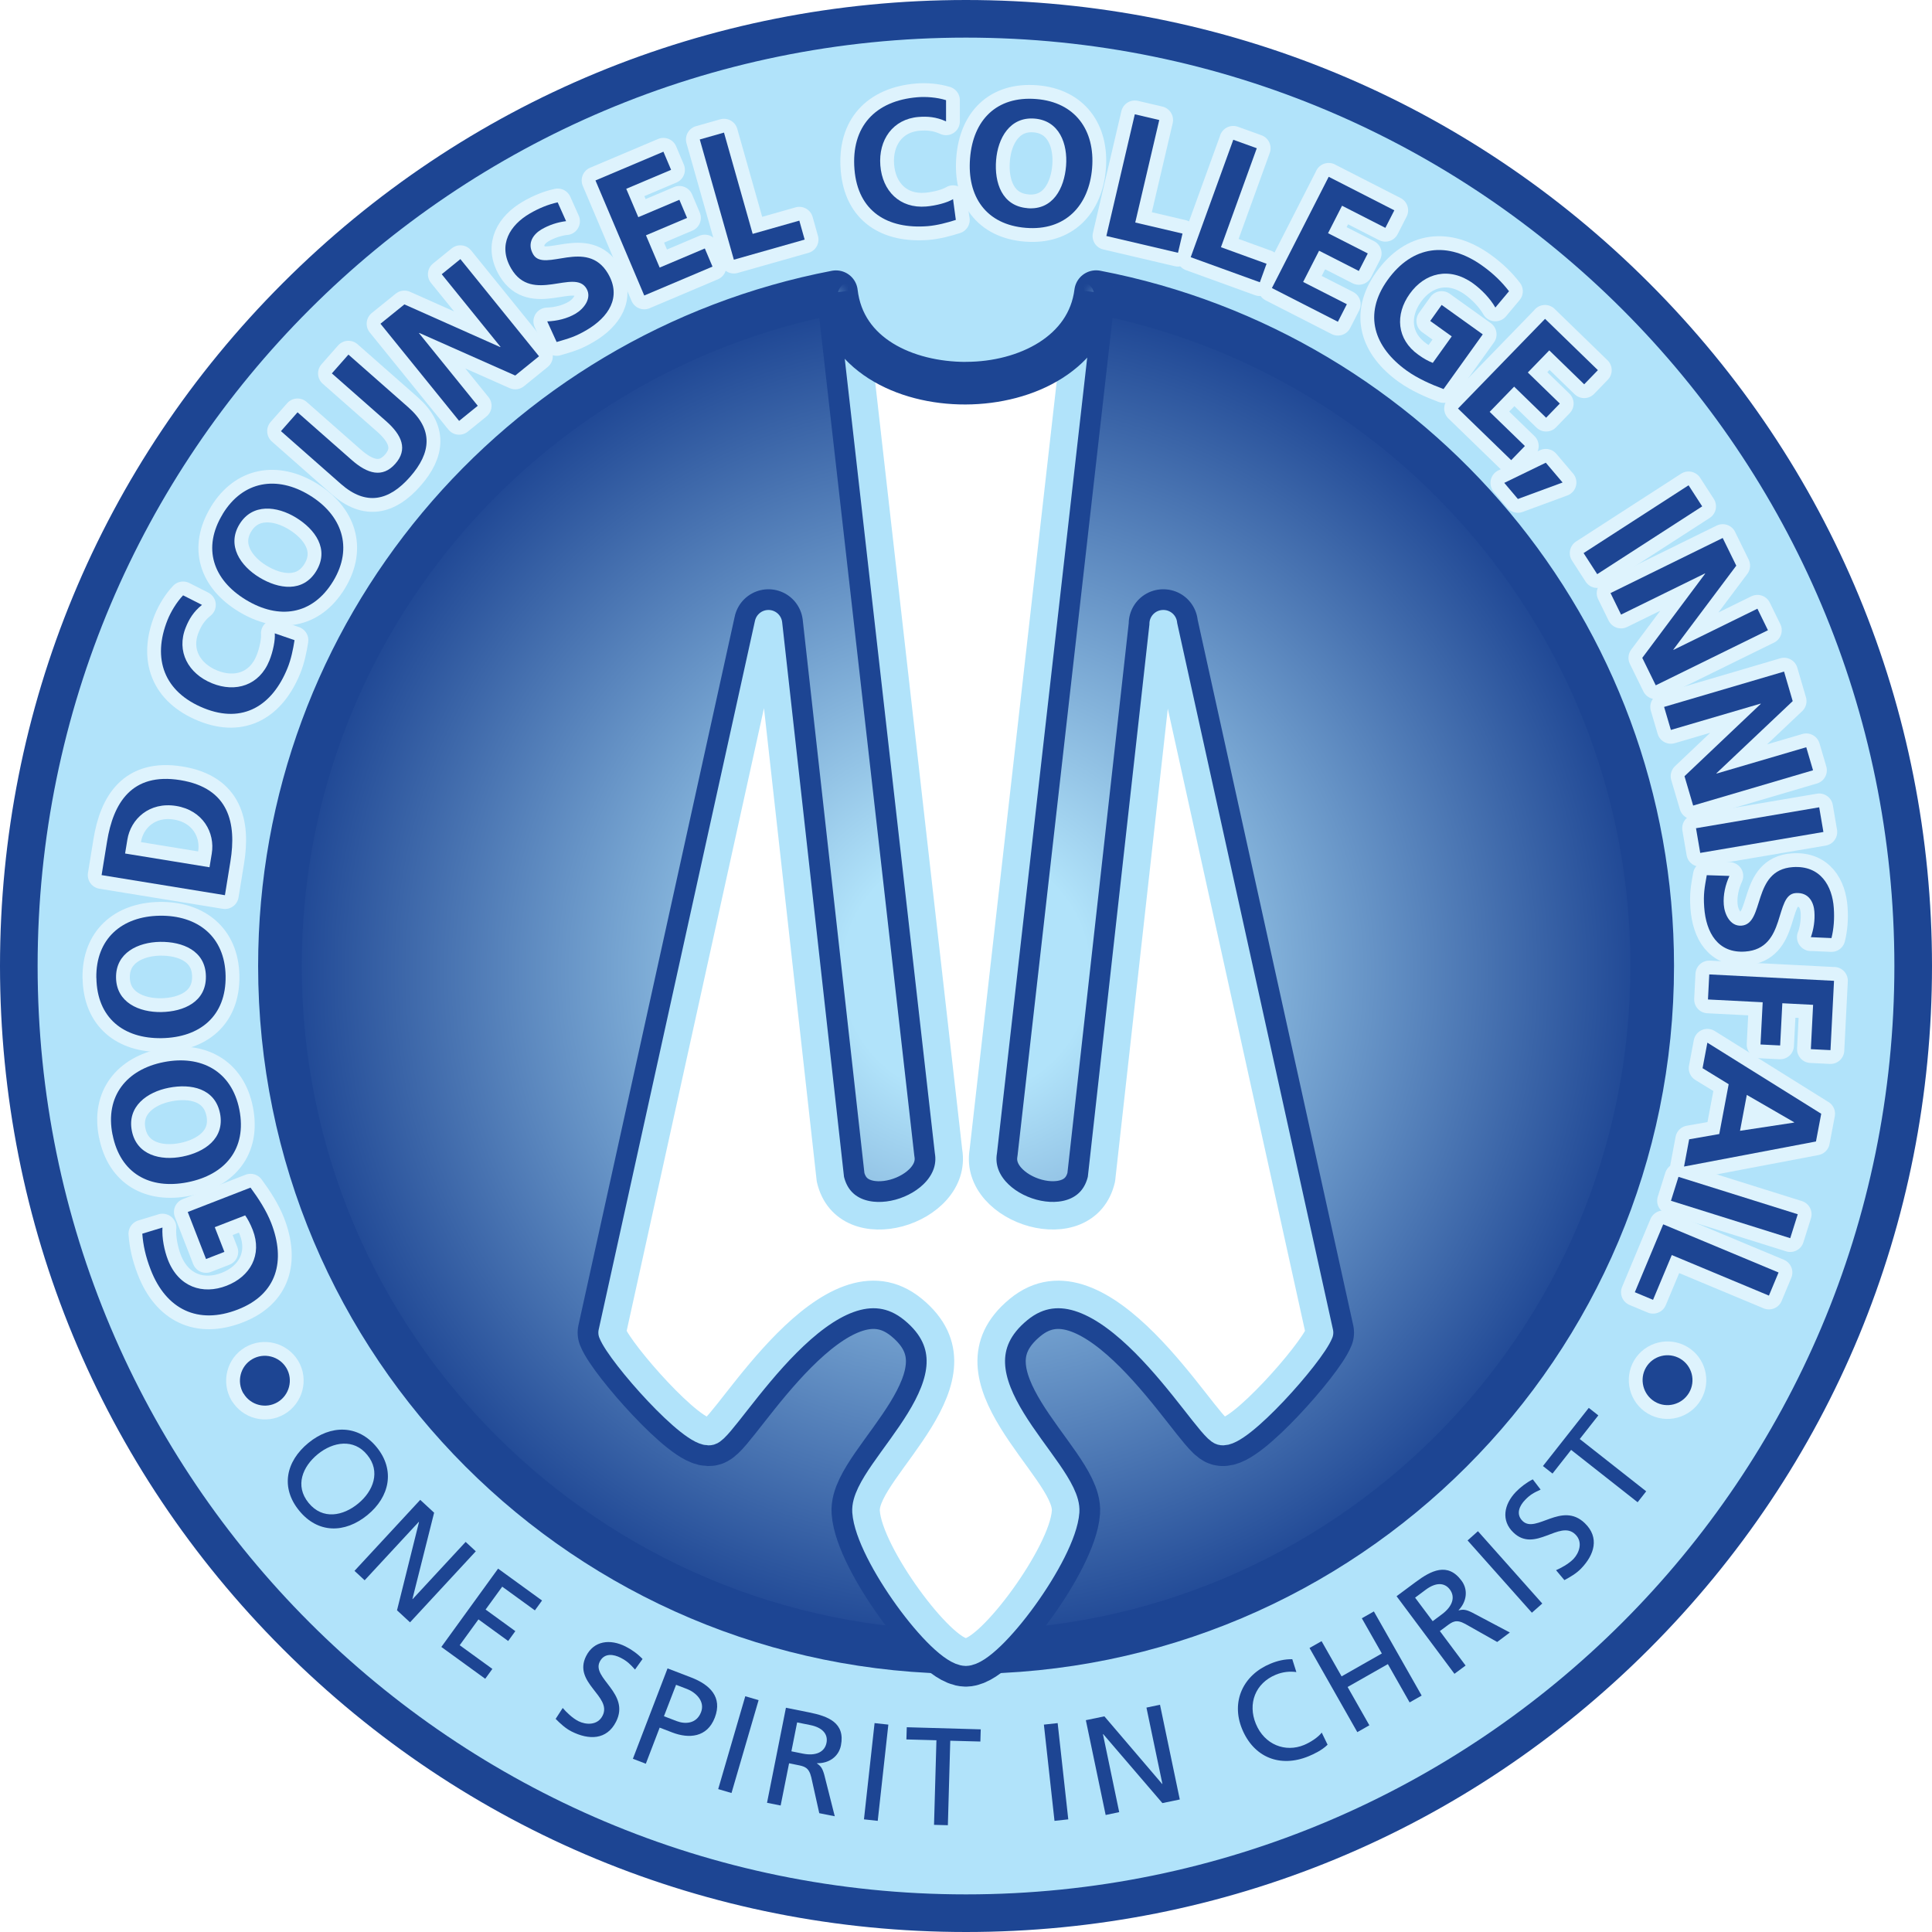 <svg fill="none" height="140" viewBox="0 0 140 140" width="140" xmlns="http://www.w3.org/2000/svg" xmlns:xlink="http://www.w3.org/1999/xlink"><filter id="a" color-interpolation-filters="sRGB" filterUnits="userSpaceOnUse" height="125.992" width="78.938" x="30.52" y="7.568"><feFlood flood-opacity="0" result="BackgroundImageFix"/><feColorMatrix in="SourceAlpha" result="hardAlpha" type="matrix" values="0 0 0 0 0 0 0 0 0 0 0 0 0 0 0 0 0 0 127 0"/><feOffset/><feGaussianBlur stdDeviation="5.67"/><feColorMatrix type="matrix" values="0 0 0 0 0.11 0 0 0 0 0.263 0 0 0 0 0.482 0 0 0 1 0"/><feBlend in2="BackgroundImageFix" mode="normal" result="effect1_dropShadow_1001_5960"/><feBlend in="SourceGraphic" in2="effect1_dropShadow_1001_5960" mode="normal" result="shape"/></filter><filter id="b" color-interpolation-filters="sRGB" filterUnits="userSpaceOnUse" height="111.632" width="64.578" x="37.7" y="14.748"><feFlood flood-opacity="0" result="BackgroundImageFix"/><feColorMatrix in="SourceAlpha" result="hardAlpha" type="matrix" values="0 0 0 0 0 0 0 0 0 0 0 0 0 0 0 0 0 0 127 0"/><feOffset/><feGaussianBlur stdDeviation="2.83"/><feColorMatrix type="matrix" values="0 0 0 0 0.137 0 0 0 0 0.122 0 0 0 0 0.125 0 0 0 0.75 0"/><feBlend in2="BackgroundImageFix" mode="normal" result="effect1_dropShadow_1001_5960"/><feBlend in="SourceGraphic" in2="effect1_dropShadow_1001_5960" mode="normal" result="shape"/></filter><radialGradient id="c" cx="70" cy="70.447" gradientUnits="userSpaceOnUse" r="49.497"><stop offset=".18" stop-color="#b1e3fa"/><stop offset="1" stop-color="#1d4593"/></radialGradient><clipPath id="d"><path d="m0 0h140v140h-140z"/></clipPath><mask id="e" height="112" maskUnits="userSpaceOnUse" width="100" x="20" y="21"><path d="m60.577 21.179c-22.952 4.406-40.292 24.587-40.292 48.821s11.517 49.491 33.585 54.568c3.599.829 12.286 8.31 16.135 8.31 3.85 0 12.526-5.802 16.223-6.674 21.91-5.191 33.498-32.707 33.498-56.204s-17.346-44.42-40.298-48.826c-1.014 8.785-17.924 8.899-18.846 0z" fill="#fff"/></mask><g clip-path="url(#d)"><path d="m80.997 137.746c37.417-6.073 62.826-41.33 56.753-78.747-6.074-37.417-41.33-62.826-78.748-56.753s-62.826 41.33-56.753 78.747c6.074 37.417 41.33 62.826 78.747 56.752z" fill="#b1e3fa"/><g fill="#1d4593"><path d="m70 2.726c37.157 0 67.274 30.122 67.274 67.274 0 37.151-30.123 67.274-67.274 67.274-37.151 0-67.274-30.117-67.274-67.274 0-37.157 30.122-67.274 67.274-67.274zm0-2.726c-18.698 0-36.273 7.28-49.497 20.503-13.223 13.223-20.503 30.799-20.503 49.497s7.28 36.279 20.503 49.497c13.223 13.218 30.799 20.503 49.497 20.503s36.279-7.28 49.497-20.503c13.218-13.224 20.503-30.799 20.503-49.497s-7.28-36.279-20.503-49.497c-13.218-13.223-30.799-20.503-49.497-20.503z"/><path d="m17.64 100.978c-.507-.856-.229-1.974.627-2.481s1.974-.224 2.487.633c.507.856.213 1.968-.638 2.476-.856.507-1.963.223-2.47-.633z" stroke="#def3fd" stroke-linejoin="round" stroke-width="2"/><path d="m11.773 88.949c-.049.769.136 1.674.398 2.35.769 1.968 2.519 2.541 4.248 1.87 1.718-.665 2.596-2.236 1.898-4.035-.18-.458-.365-.802-.551-1.063l-2.203.856.698 1.789-1.331.518-1.325-3.408 4.548-1.767c.589.801 1.145 1.658 1.5 2.563 1.063 2.732.436 5.164-2.421 6.271-2.89 1.123-5.197-.011-6.309-2.879-.382-.982-.551-1.805-.611-2.617l1.467-.447z" stroke="#def3fd" stroke-linejoin="round" stroke-width="2"/><path d="m8.152 82.215c-.551-2.787 1.025-4.722 3.714-5.251 2.688-.529 4.924.632 5.48 3.446.562 2.852-1.042 4.728-3.763 5.262-2.727.534-4.87-.627-5.426-3.452zm7.792-1.532c-.36-1.821-2.105-2.176-3.713-1.859-1.565.305-3.026 1.347-2.677 3.119.349 1.772 2.094 2.181 3.659 1.87 1.603-.316 3.086-1.309 2.732-3.13z" stroke="#def3fd" stroke-linejoin="round" stroke-width="2"/><path d="m6.98 70.867c-.044-2.841 1.849-4.466 4.586-4.51 2.737-.044 4.733 1.494 4.782 4.362.049 2.906-1.859 4.466-4.635 4.51-2.776.044-4.684-1.483-4.728-4.362zm7.94-.125c-.027-1.854-1.69-2.514-3.321-2.492-1.598.027-3.217.791-3.19 2.596.027 1.805 1.674 2.514 3.272 2.492 1.636-.027 3.272-.742 3.239-2.596z" stroke="#def3fd" stroke-linejoin="round" stroke-width="2"/><path d="m7.362 63.413.398-2.448c.447-2.743 1.761-5.011 5.311-4.433 3.544.578 4.073 3.146 3.626 5.889l-.398 2.448zm7.82-.567.164-.998c.245-1.5-.633-3.125-2.579-3.446-1.947-.316-3.299.949-3.539 2.448l-.164.998 6.124.998z" stroke="#def3fd" stroke-linejoin="round" stroke-width="2"/><path d="m21.343 46.389c-.104.671-.251 1.385-.507 2.018-1.096 2.721-3.223 4.057-6.058 2.912-2.874-1.161-3.779-3.566-2.628-6.418.224-.551.627-1.243 1.118-1.761l1.369.693c-.616.491-.938 1.036-1.178 1.636-.698 1.734.185 3.348 1.909 4.046 1.707.693 3.425.153 4.15-1.641.267-.66.436-1.5.393-1.98z" stroke="#def3fd" stroke-linejoin="round" stroke-width="2"/><path d="m16.135 37.249c1.478-2.427 3.948-2.792 6.287-1.369 2.339 1.423 3.206 3.79 1.718 6.238-1.51 2.481-3.959 2.787-6.331 1.341-2.372-1.445-3.168-3.752-1.669-6.211zm6.784 4.128c.965-1.587-.087-3.026-1.483-3.877-1.363-.829-3.146-1.047-4.084.491-.938 1.543.076 3.021 1.44 3.85 1.396.851 3.163 1.118 4.128-.464z" stroke="#def3fd" stroke-linejoin="round" stroke-width="2"/><path d="m20.361 31.24 1.2-1.363 3.921 3.452c1.156 1.02 2.241 1.32 3.163.278.922-1.042.485-2.078-.676-3.097l-3.921-3.452 1.2-1.363 4.341 3.822c1.821 1.603 1.663 3.294.125 5.039-1.532 1.745-3.19 2.116-5.011.513l-4.34-3.823z" stroke="#def3fd" stroke-linejoin="round" stroke-width="2"/><path d="m27.57 23.459 1.734-1.401 6.942 3.092.022-.016-4.259-5.262 1.352-1.096 5.698 7.04-1.723 1.396-6.952-3.086-.022.016 4.259 5.262-1.352 1.096z" stroke="#def3fd" stroke-linejoin="round" stroke-width="2"/><path d="m41.017 16.026c-.616.076-1.238.278-1.783.6-.534.316-1.091.96-.594 1.81.796 1.352 3.882-1.227 5.42 1.391 1.003 1.712.033 3.157-1.543 4.084-.851.502-1.298.611-2.181.872l-.682-1.494c.709-.027 1.434-.196 2.05-.556.594-.349 1.211-1.118.796-1.821-.873-1.489-3.937 1.14-5.453-1.445-1.025-1.745-.049-3.179 1.331-3.986.671-.393 1.352-.671 2.034-.818l.611 1.369z" stroke="#def3fd" stroke-linejoin="round" stroke-width="2"/><path d="m43.15 13.076 4.924-2.083.556 1.314-3.25 1.374.873 2.056 2.977-1.26.556 1.314-2.977 1.26.993 2.339 3.272-1.385.556 1.314-4.946 2.094z" stroke="#def3fd" stroke-linejoin="round" stroke-width="2"/><path d="m50.718 10.104 1.745-.496 2.078 7.34 3.381-.96.387 1.374-5.131 1.456-2.47-8.714z" stroke="#def3fd" stroke-linejoin="round" stroke-width="2"/><path d="m69.269 15.934c-.649.207-1.347.393-2.034.453-2.923.234-5.071-1.063-5.317-4.117-.251-3.092 1.5-4.973 4.564-5.224.594-.049 1.391 0 2.072.213v1.538c-.725-.333-1.352-.371-1.996-.322-1.859.153-2.912 1.663-2.765 3.517.147 1.838 1.396 3.13 3.321 2.972.709-.06 1.538-.278 1.947-.534l.202 1.505z" stroke="#def3fd" stroke-linejoin="round" stroke-width="2"/><path d="m75.088 7.176c2.83.224 4.27 2.268 4.051 4.995-.218 2.727-1.941 4.57-4.799 4.34-2.896-.229-4.27-2.279-4.046-5.044.218-2.765 1.919-4.52 4.793-4.291zm-.633 7.912c1.849.147 2.667-1.44 2.797-3.07.125-1.592-.48-3.277-2.279-3.424-1.8-.147-2.667 1.429-2.792 3.015-.131 1.631.425 3.326 2.274 3.474z" stroke="#def3fd" stroke-linejoin="round" stroke-width="2"/><path d="m82.237 8.283 1.767.414-1.74 7.427 3.425.802-.327 1.391-5.191-1.216 2.061-8.818z" stroke="#def3fd" stroke-linejoin="round" stroke-width="2"/><path d="m89.364 10.126 1.707.616-2.596 7.171 3.304 1.2-.485 1.341-5.011-1.816 3.086-8.512z" stroke="#def3fd" stroke-linejoin="round" stroke-width="2"/><path d="m96.278 12.809 4.76 2.432-.649 1.27-3.14-1.603-1.014 1.99 2.879 1.467-.649 1.27-2.879-1.467-1.156 2.263 3.168 1.614-.649 1.271-4.782-2.443 4.117-8.065z" stroke="#def3fd" stroke-linejoin="round" stroke-width="2"/><path d="m108.356 22.281c-.381-.671-1.03-1.325-1.619-1.75-1.718-1.232-3.501-.752-4.581.758-1.074 1.5-.954 3.294.622 4.417.398.289.747.474 1.047.589l1.374-1.919-1.559-1.118.828-1.161 2.978 2.132-2.841 3.964c-.933-.349-1.865-.763-2.656-1.325-2.383-1.707-3.184-4.084-1.401-6.576 1.805-2.519 4.357-2.83 6.86-1.042.856.611 1.445 1.211 1.941 1.854l-.987 1.178z" stroke="#def3fd" stroke-linejoin="round" stroke-width="2"/><path d="m111.955 23.099 3.834 3.724-.993 1.025-2.53-2.459-1.554 1.603 2.318 2.252-.993 1.025-2.317-2.252-1.773 1.827 2.552 2.476-.992 1.025-3.855-3.741 6.309-6.5z" stroke="#def3fd" stroke-linejoin="round" stroke-width="2"/><path d="m112.015 33.53 1.216 1.434-3.239 1.194-.987-1.167z" stroke="#def3fd" stroke-linejoin="round" stroke-width="2"/><path d="m122.36 35.166.987 1.527-7.607 4.913-.987-1.527z" stroke="#def3fd" stroke-linejoin="round" stroke-width="2"/><path d="m124.835 38.989.982 2.001-4.559 6.08.011.022 6.08-2.983.763 1.56-8.13 3.992-.976-1.99 4.553-6.096-.011-.022-6.08 2.983-.763-1.56 8.13-3.992z" stroke="#def3fd" stroke-linejoin="round" stroke-width="2"/><path d="m129.279 48.663.627 2.143-5.523 5.224v.027l6.505-1.909.491 1.669-8.687 2.557-.627-2.127 5.519-5.235v-.027l-6.506 1.909-.491-1.669 8.687-2.558z" stroke="#def3fd" stroke-linejoin="round" stroke-width="2"/><path d="m131.826 58.5.305 1.789-8.926 1.516-.306-1.789z" stroke="#def3fd" stroke-linejoin="round" stroke-width="2"/><path d="m131.221 67.917c.207-.589.305-1.232.256-1.865-.044-.622-.371-1.407-1.358-1.336-1.565.109-.627 4.024-3.653 4.237-1.98.142-2.841-1.374-2.972-3.195-.071-.982.027-1.434.185-2.339l1.642.054c-.295.643-.464 1.374-.409 2.083.049.687.463 1.581 1.276 1.521 1.723-.12.73-4.03 3.719-4.242 2.017-.142 2.868 1.369 2.977 2.961.054.774 0 1.51-.169 2.181l-1.5-.066z" stroke="#def3fd" stroke-linejoin="round" stroke-width="2"/><path d="m132.9 71.069-.256 5.028-1.423-.071.163-3.212-2.23-.115-.158 3.059-1.423-.071.158-3.059-3.965-.202.093-1.816 9.041.464z" stroke="#def3fd" stroke-linejoin="round" stroke-width="2"/><path d="m131.973 80.704-.381 2.012-9.56 1.816.371-1.974 2.181-.382.682-3.61-1.892-1.161.349-1.849 8.245 5.148zm-1.968.643v-.027l-3.425-1.979-.491 2.601z" stroke="#def3fd" stroke-linejoin="round" stroke-width="2"/><path d="m130.272 87.989-.545 1.734-8.643-2.71.545-1.734z" stroke="#def3fd" stroke-linejoin="round" stroke-width="2"/><path d="m128.881 92.21-.698 1.674-7.039-2.939-1.358 3.245-1.32-.551 2.056-4.919z" stroke="#def3fd" stroke-linejoin="round" stroke-width="2"/><path d="m122.392 100.929c-.507.856-1.619 1.151-2.475.644s-1.145-1.631-.638-2.487c.507-.856 1.625-1.134 2.481-.627.856.507 1.139 1.614.632 2.47z" stroke="#def3fd" stroke-linejoin="round" stroke-width="2"/><path d="m17.64 100.978c-.507-.856-.229-1.974.627-2.481s1.974-.224 2.487.633c.507.856.213 1.968-.638 2.476-.856.507-1.963.223-2.47-.633z"/><path d="m11.773 88.949c-.049.769.136 1.674.398 2.35.769 1.968 2.519 2.541 4.248 1.87 1.718-.665 2.596-2.236 1.898-4.035-.18-.458-.365-.802-.551-1.063l-2.203.856.698 1.789-1.331.518-1.325-3.408 4.548-1.767c.589.801 1.145 1.658 1.5 2.563 1.063 2.732.436 5.164-2.421 6.271-2.89 1.123-5.197-.011-6.309-2.879-.382-.982-.551-1.805-.611-2.617l1.467-.447z"/><path d="m8.152 82.215c-.551-2.787 1.025-4.722 3.714-5.251 2.688-.529 4.924.632 5.48 3.446.562 2.852-1.042 4.728-3.763 5.262-2.727.534-4.87-.627-5.426-3.452zm7.792-1.532c-.36-1.821-2.105-2.176-3.713-1.859-1.565.305-3.026 1.347-2.677 3.119.349 1.772 2.094 2.181 3.659 1.87 1.603-.316 3.086-1.309 2.732-3.13z"/><path d="m6.98 70.867c-.044-2.841 1.849-4.466 4.586-4.51 2.737-.044 4.733 1.494 4.782 4.362.049 2.906-1.859 4.466-4.635 4.51-2.776.044-4.684-1.483-4.728-4.362zm7.94-.125c-.027-1.854-1.69-2.514-3.321-2.492-1.598.027-3.217.791-3.19 2.596.027 1.805 1.674 2.514 3.272 2.492 1.636-.027 3.272-.742 3.239-2.596z"/><path d="m7.362 63.413.398-2.448c.447-2.743 1.761-5.011 5.311-4.433 3.544.578 4.073 3.146 3.626 5.889l-.398 2.448zm7.82-.567.164-.998c.245-1.5-.633-3.125-2.579-3.446-1.947-.316-3.299.949-3.539 2.448l-.164.998 6.124.998z"/><path d="m21.343 46.389c-.104.671-.251 1.385-.507 2.018-1.096 2.721-3.223 4.057-6.058 2.912-2.874-1.161-3.779-3.566-2.628-6.418.224-.551.627-1.243 1.118-1.761l1.369.693c-.616.491-.938 1.036-1.178 1.636-.698 1.734.185 3.348 1.909 4.046 1.707.693 3.425.153 4.15-1.641.267-.66.436-1.5.393-1.98z"/><path d="m16.135 37.249c1.478-2.427 3.948-2.792 6.287-1.369 2.339 1.423 3.206 3.79 1.718 6.238-1.51 2.481-3.959 2.787-6.331 1.341-2.372-1.445-3.168-3.752-1.669-6.211zm6.784 4.128c.965-1.587-.087-3.026-1.483-3.877-1.363-.829-3.146-1.047-4.084.491-.938 1.543.076 3.021 1.44 3.85 1.396.851 3.163 1.118 4.128-.464z"/><path d="m20.361 31.24 1.2-1.363 3.921 3.452c1.156 1.02 2.241 1.32 3.163.278.922-1.042.485-2.078-.676-3.097l-3.921-3.452 1.2-1.363 4.341 3.822c1.821 1.603 1.663 3.294.125 5.039-1.532 1.745-3.19 2.116-5.011.513l-4.34-3.823z"/><path d="m27.57 23.459 1.734-1.401 6.942 3.092.022-.016-4.259-5.262 1.352-1.096 5.698 7.04-1.723 1.396-6.952-3.086-.022.016 4.259 5.262-1.352 1.096z"/><path d="m41.017 16.026c-.616.076-1.238.278-1.783.6-.534.316-1.091.96-.594 1.81.796 1.352 3.882-1.227 5.42 1.391 1.003 1.712.033 3.157-1.543 4.084-.851.502-1.298.611-2.181.872l-.682-1.494c.709-.027 1.434-.196 2.05-.556.594-.349 1.211-1.118.796-1.821-.873-1.489-3.937 1.14-5.453-1.445-1.025-1.745-.049-3.179 1.331-3.986.671-.393 1.352-.671 2.034-.818l.611 1.369z"/><path d="m43.15 13.076 4.924-2.083.556 1.314-3.25 1.374.873 2.056 2.977-1.26.556 1.314-2.977 1.26.993 2.339 3.272-1.385.556 1.314-4.946 2.094z"/><path d="m50.718 10.104 1.745-.496 2.078 7.34 3.381-.96.387 1.374-5.131 1.456-2.47-8.714z"/><path d="m69.269 15.934c-.649.207-1.347.393-2.034.453-2.923.234-5.071-1.063-5.317-4.117-.251-3.092 1.5-4.973 4.564-5.224.594-.049 1.391 0 2.072.213v1.538c-.725-.333-1.352-.371-1.996-.322-1.859.153-2.912 1.663-2.765 3.517.147 1.838 1.396 3.13 3.321 2.972.709-.06 1.538-.278 1.947-.534l.202 1.505z"/><path d="m75.088 7.176c2.83.224 4.27 2.268 4.051 4.995-.218 2.727-1.941 4.57-4.799 4.34-2.896-.229-4.27-2.279-4.046-5.044.218-2.765 1.919-4.52 4.793-4.291zm-.633 7.912c1.849.147 2.667-1.44 2.797-3.07.125-1.592-.48-3.277-2.279-3.424-1.8-.147-2.667 1.429-2.792 3.015-.131 1.631.425 3.326 2.274 3.474z"/><path d="m82.237 8.283 1.767.414-1.74 7.427 3.425.802-.327 1.391-5.191-1.216 2.061-8.818z"/><path d="m89.364 10.126 1.707.616-2.596 7.171 3.304 1.2-.485 1.341-5.011-1.816 3.086-8.512z"/><path d="m96.278 12.809 4.76 2.432-.649 1.27-3.14-1.603-1.014 1.99 2.879 1.467-.649 1.27-2.879-1.467-1.156 2.263 3.168 1.614-.649 1.271-4.782-2.443 4.117-8.065z"/><path d="m108.356 22.281c-.381-.671-1.03-1.325-1.619-1.75-1.718-1.232-3.501-.752-4.581.758-1.074 1.5-.954 3.294.622 4.417.398.289.747.474 1.047.589l1.374-1.919-1.559-1.118.828-1.161 2.978 2.132-2.841 3.964c-.933-.349-1.865-.763-2.656-1.325-2.383-1.707-3.184-4.084-1.401-6.576 1.805-2.519 4.357-2.83 6.86-1.042.856.611 1.445 1.211 1.941 1.854l-.987 1.178z"/><path d="m111.955 23.099 3.834 3.724-.993 1.025-2.53-2.459-1.554 1.603 2.318 2.252-.993 1.025-2.317-2.252-1.773 1.827 2.552 2.476-.992 1.025-3.855-3.741 6.309-6.5z"/><path d="m112.015 33.53 1.216 1.434-3.239 1.194-.987-1.167z"/><path d="m122.36 35.166.987 1.527-7.607 4.913-.987-1.527z"/><path d="m124.835 38.989.982 2.001-4.559 6.08.011.022 6.08-2.983.763 1.56-8.13 3.992-.976-1.99 4.553-6.096-.011-.022-6.08 2.983-.763-1.56 8.13-3.992z"/><path d="m129.279 48.663.627 2.143-5.523 5.224v.027l6.505-1.909.491 1.669-8.687 2.557-.627-2.127 5.519-5.235v-.027l-6.506 1.909-.491-1.669 8.687-2.558z"/><path d="m131.826 58.5.305 1.789-8.926 1.516-.306-1.789z"/><path d="m131.221 67.917c.207-.589.305-1.232.256-1.865-.044-.622-.371-1.407-1.358-1.336-1.565.109-.627 4.024-3.653 4.237-1.98.142-2.841-1.374-2.972-3.195-.071-.982.027-1.434.185-2.339l1.642.054c-.295.643-.464 1.374-.409 2.083.049.687.463 1.581 1.276 1.521 1.723-.12.73-4.03 3.719-4.242 2.017-.142 2.868 1.369 2.977 2.961.054.774 0 1.51-.169 2.181l-1.5-.066z"/><path d="m132.9 71.069-.256 5.028-1.423-.071.163-3.212-2.23-.115-.158 3.059-1.423-.071.158-3.059-3.965-.202.093-1.816 9.041.464z"/><path d="m131.973 80.704-.381 2.012-9.56 1.816.371-1.974 2.181-.382.682-3.61-1.892-1.161.349-1.849 8.245 5.148zm-1.968.643v-.027l-3.425-1.979-.491 2.601z"/><path d="m130.272 87.989-.545 1.734-8.643-2.71.545-1.734z"/><path d="m128.881 92.21-.698 1.674-7.039-2.939-1.358 3.245-1.32-.551 2.056-4.919z"/><path d="m122.392 100.929c-.507.856-1.619 1.151-2.475.644s-1.145-1.631-.638-2.487c.507-.856 1.625-1.134 2.481-.627.856.507 1.139 1.614.632 2.47z"/><path d="m27.298 104.872c1.347 1.652.943 3.593-.671 4.913-1.647 1.347-3.594 1.341-4.946-.316-1.358-1.658-.982-3.561.671-4.913 1.609-1.32 3.599-1.336 4.946.316zm-4.935 4.035c1.025 1.254 2.508.938 3.588.049 1.107-.905 1.647-2.334.66-3.528-.971-1.205-2.481-.954-3.588-.049-1.08.883-1.685 2.274-.66 3.528z"/><path d="m30.455 108.689 1.003.927-1.571 6.249.016.011 3.839-4.144.736.681-4.766 5.148-.943-.873 1.592-6.39-.016-.017-3.921 4.232-.736-.682 4.766-5.148z"/><path d="m36.099 113.673 3.179 2.307-.518.714-2.367-1.718-1.205 1.658 2.154 1.565-.518.714-2.154-1.565-1.358 1.871 2.367 1.717-.518.715-3.179-2.307 4.117-5.682z"/><path d="m46.018 120.985c-.365-.409-.578-.616-1.042-.856-.502-.256-1.183-.376-1.516.284-.605 1.2 2.225 2.285 1.183 4.346-.676 1.336-1.974 1.341-3.228.709-.442-.224-.807-.567-1.151-.911l.513-.791c.24.279.687.731 1.145.96.513.256 1.374.333 1.745-.403.709-1.402-2.176-2.372-1.194-4.319.562-1.113 1.74-1.26 2.868-.687.414.207.872.529 1.221.9l-.545.763z"/><path d="m48.373 120.898 1.718.66c1.341.518 2.279 1.412 1.707 2.906-.556 1.456-1.892 1.533-3.075 1.08l-.921-.354-1.003 2.617-.938-.36zm-.256 3.468.927.355c.583.223 1.423.212 1.756-.649.316-.824-.431-1.456-1.014-1.68l-.796-.305-.878 2.279z"/><path d="m54.006 122.916.965.283-1.963 6.729-.965-.283z"/><path d="m56.951 123.75 1.685.338c1.363.273 2.628.747 2.301 2.394-.169.84-.905 1.309-1.734 1.287v.022c.278.18.398.354.529.823l.758 2.999-1.123-.223-.578-2.596c-.174-.731-.496-.796-1.02-.9l-.589-.12-.611 3.06-.987-.197 1.369-6.881zm.398 3.157.84.169c.938.186 1.571-.12 1.701-.779.126-.622-.273-1.113-1.178-1.293l-.949-.191-.414 2.089z"/><path d="m63.375 124.863.998.109-.769 6.974-.998-.109z"/><path d="m67.862 126.106-2.181-.06.027-.884 5.36.153-.027.883-2.181-.059-.174 6.123-1.003-.027.174-6.124z"/><path d="m75.644 124.972.998-.109.769 6.974-.998.109z"/><path d="m78.692 124.65 1.336-.278 4.182 4.897h.022l-1.156-5.53.982-.207 1.434 6.865-1.26.262-4.286-4.995h-.022l1.178 5.649-.982.208-1.434-6.866z"/><path d="m93.939 121.165c-.507-.071-1.014-.005-1.489.191-1.494.616-2.045 2.105-1.445 3.561.627 1.521 2.143 2.089 3.49 1.532.464-.191 1.036-.567 1.282-.899l.425.878c-.409.408-1.003.681-1.38.839-2.056.845-3.964.088-4.815-1.974-.823-2.001.082-3.926 2.061-4.738.502-.208 1.025-.333 1.576-.322z"/><path d="m94.893 119.42.873-.496 1.45 2.552 2.917-1.658-1.45-2.552.873-.496 3.463 6.097-.873.496-1.576-2.776-2.917 1.658 1.576 2.776-.873.496z"/><path d="m101.207 115.663 1.38-1.025c1.112-.829 2.318-1.45 3.316-.103.512.681.365 1.548-.208 2.143l.011.016c.322-.087.535-.06.971.158l2.732 1.445-.916.687-2.318-1.309c-.66-.359-.921-.163-1.352.159l-.486.359 1.865 2.498-.807.6-4.193-5.622zm2.607 1.816.687-.512c.764-.573.965-1.244.562-1.784-.377-.507-1.004-.539-1.745.011l-.775.578 1.276 1.707z"/><path d="m106.344 111.628.753-.671 4.662 5.241-.753.665-4.662-5.24z"/><path d="m111.639 107.942c-.502.229-.763.371-1.123.747-.393.403-.704 1.025-.18 1.532.97.933 2.835-1.456 4.504.153 1.08 1.041.703 2.285-.273 3.294-.343.354-.779.605-1.205.834l-.605-.72c.338-.147.9-.442 1.26-.812.398-.415.725-1.216.13-1.789-1.128-1.085-2.911 1.385-4.482-.131-.9-.861-.692-2.034.185-2.945.322-.332.764-.676 1.222-.905z"/><path d="m113.847 105.068-1.346 1.712-.693-.545 3.321-4.215.692.545-1.346 1.712 4.815 3.79-.622.791-4.815-3.79z"/></g><path d="m70 27.805c-4.335 0-8.883-2.018-9.423-6.631-22.952 4.406-40.292 24.587-40.292 48.821 0 27.461 22.259 49.721 49.72 49.721 27.461 0 49.721-22.259 49.721-49.721 0-24.238-17.346-44.42-40.298-48.826-.562 4.439-5.082 6.631-9.417 6.631z" fill="url(#c)" stroke="#1d4593" stroke-linejoin="round" stroke-width="3.16"/><g mask="url(#e)"><g filter="url(#a)"><path d="m84.303 45.2-4.488 40.248c-1.123 4.853-9.292 2.35-8.561-2.018l7.034-62.022c-.943 3.457-4.39 5.208-8.294 5.208-3.904 0-7.345-1.745-8.294-5.208l7.034 62.022c.731 4.368-7.438 6.876-8.561 2.018l-4.488-40.248-11.326 51.367c.605 1.538 5.889 7.503 7.105 7.154 1.211-.343 8.697-13.774 14.707-8.828 6.009 4.94-3.621 11.587-3.414 14.641s5.464 10.148 7.231 10.186c1.761-.032 7.018-7.132 7.231-10.186.207-3.054-9.423-9.695-3.414-14.641s13.502 8.485 14.707 8.828c1.211.344 6.5-5.616 7.105-7.154l-11.326-51.367z" fill="#fff"/><path d="m84.303 45.2-4.488 40.248c-1.123 4.853-9.292 2.35-8.561-2.018l7.034-62.022c-.943 3.457-4.39 5.208-8.294 5.208-3.904 0-7.345-1.745-8.294-5.208l7.034 62.022c.731 4.368-7.438 6.876-8.561 2.018l-4.488-40.248-11.326 51.367c.605 1.538 5.889 7.503 7.105 7.154 1.211-.343 8.697-13.774 14.707-8.828 6.009 4.94-3.621 11.587-3.414 14.641s5.464 10.148 7.231 10.186c1.761-.032 7.018-7.132 7.231-10.186.207-3.054-9.423-9.695-3.414-14.641s13.502 8.485 14.707 8.828c1.211.344 6.5-5.616 7.105-7.154l-11.326-51.367z" stroke="#1d4593" stroke-linejoin="round" stroke-width="5"/></g><g filter="url(#b)"><path d="m84.303 45.2-4.488 40.248c-1.123 4.853-9.292 2.35-8.561-2.018l7.034-62.022c-.943 3.457-4.39 5.208-8.294 5.208-3.904 0-7.345-1.745-8.294-5.208l7.034 62.022c.731 4.368-7.438 6.876-8.561 2.018l-4.488-40.248-11.326 51.367c.605 1.538 5.889 7.503 7.105 7.154 1.211-.343 8.697-13.774 14.707-8.828 6.009 4.94-3.621 11.587-3.414 14.641s5.464 10.148 7.231 10.186c1.761-.032 7.018-7.132 7.231-10.186.207-3.054-9.423-9.695-3.414-14.641s13.502 8.485 14.707 8.828c1.211.344 6.5-5.616 7.105-7.154l-11.326-51.367z" fill="#fff"/><path d="m84.303 45.2-4.488 40.248c-1.123 4.853-9.292 2.35-8.561-2.018l7.034-62.022c-.943 3.457-4.39 5.208-8.294 5.208-3.904 0-7.345-1.745-8.294-5.208l7.034 62.022c.731 4.368-7.438 6.876-8.561 2.018l-4.488-40.248-11.326 51.367c.605 1.538 5.889 7.503 7.105 7.154 1.211-.343 8.697-13.774 14.707-8.828 6.009 4.94-3.621 11.587-3.414 14.641s5.464 10.148 7.231 10.186c1.761-.032 7.018-7.132 7.231-10.186.207-3.054-9.423-9.695-3.414-14.641s13.502 8.485 14.707 8.828c1.211.344 6.5-5.616 7.105-7.154l-11.326-51.367z" stroke="#b1e3fa" stroke-linejoin="round" stroke-width="2"/></g></g><path d="m79.417 21.179c-1.014 8.785-17.924 8.899-18.846 0" stroke="#1d4593" stroke-width="3"/></g></svg>